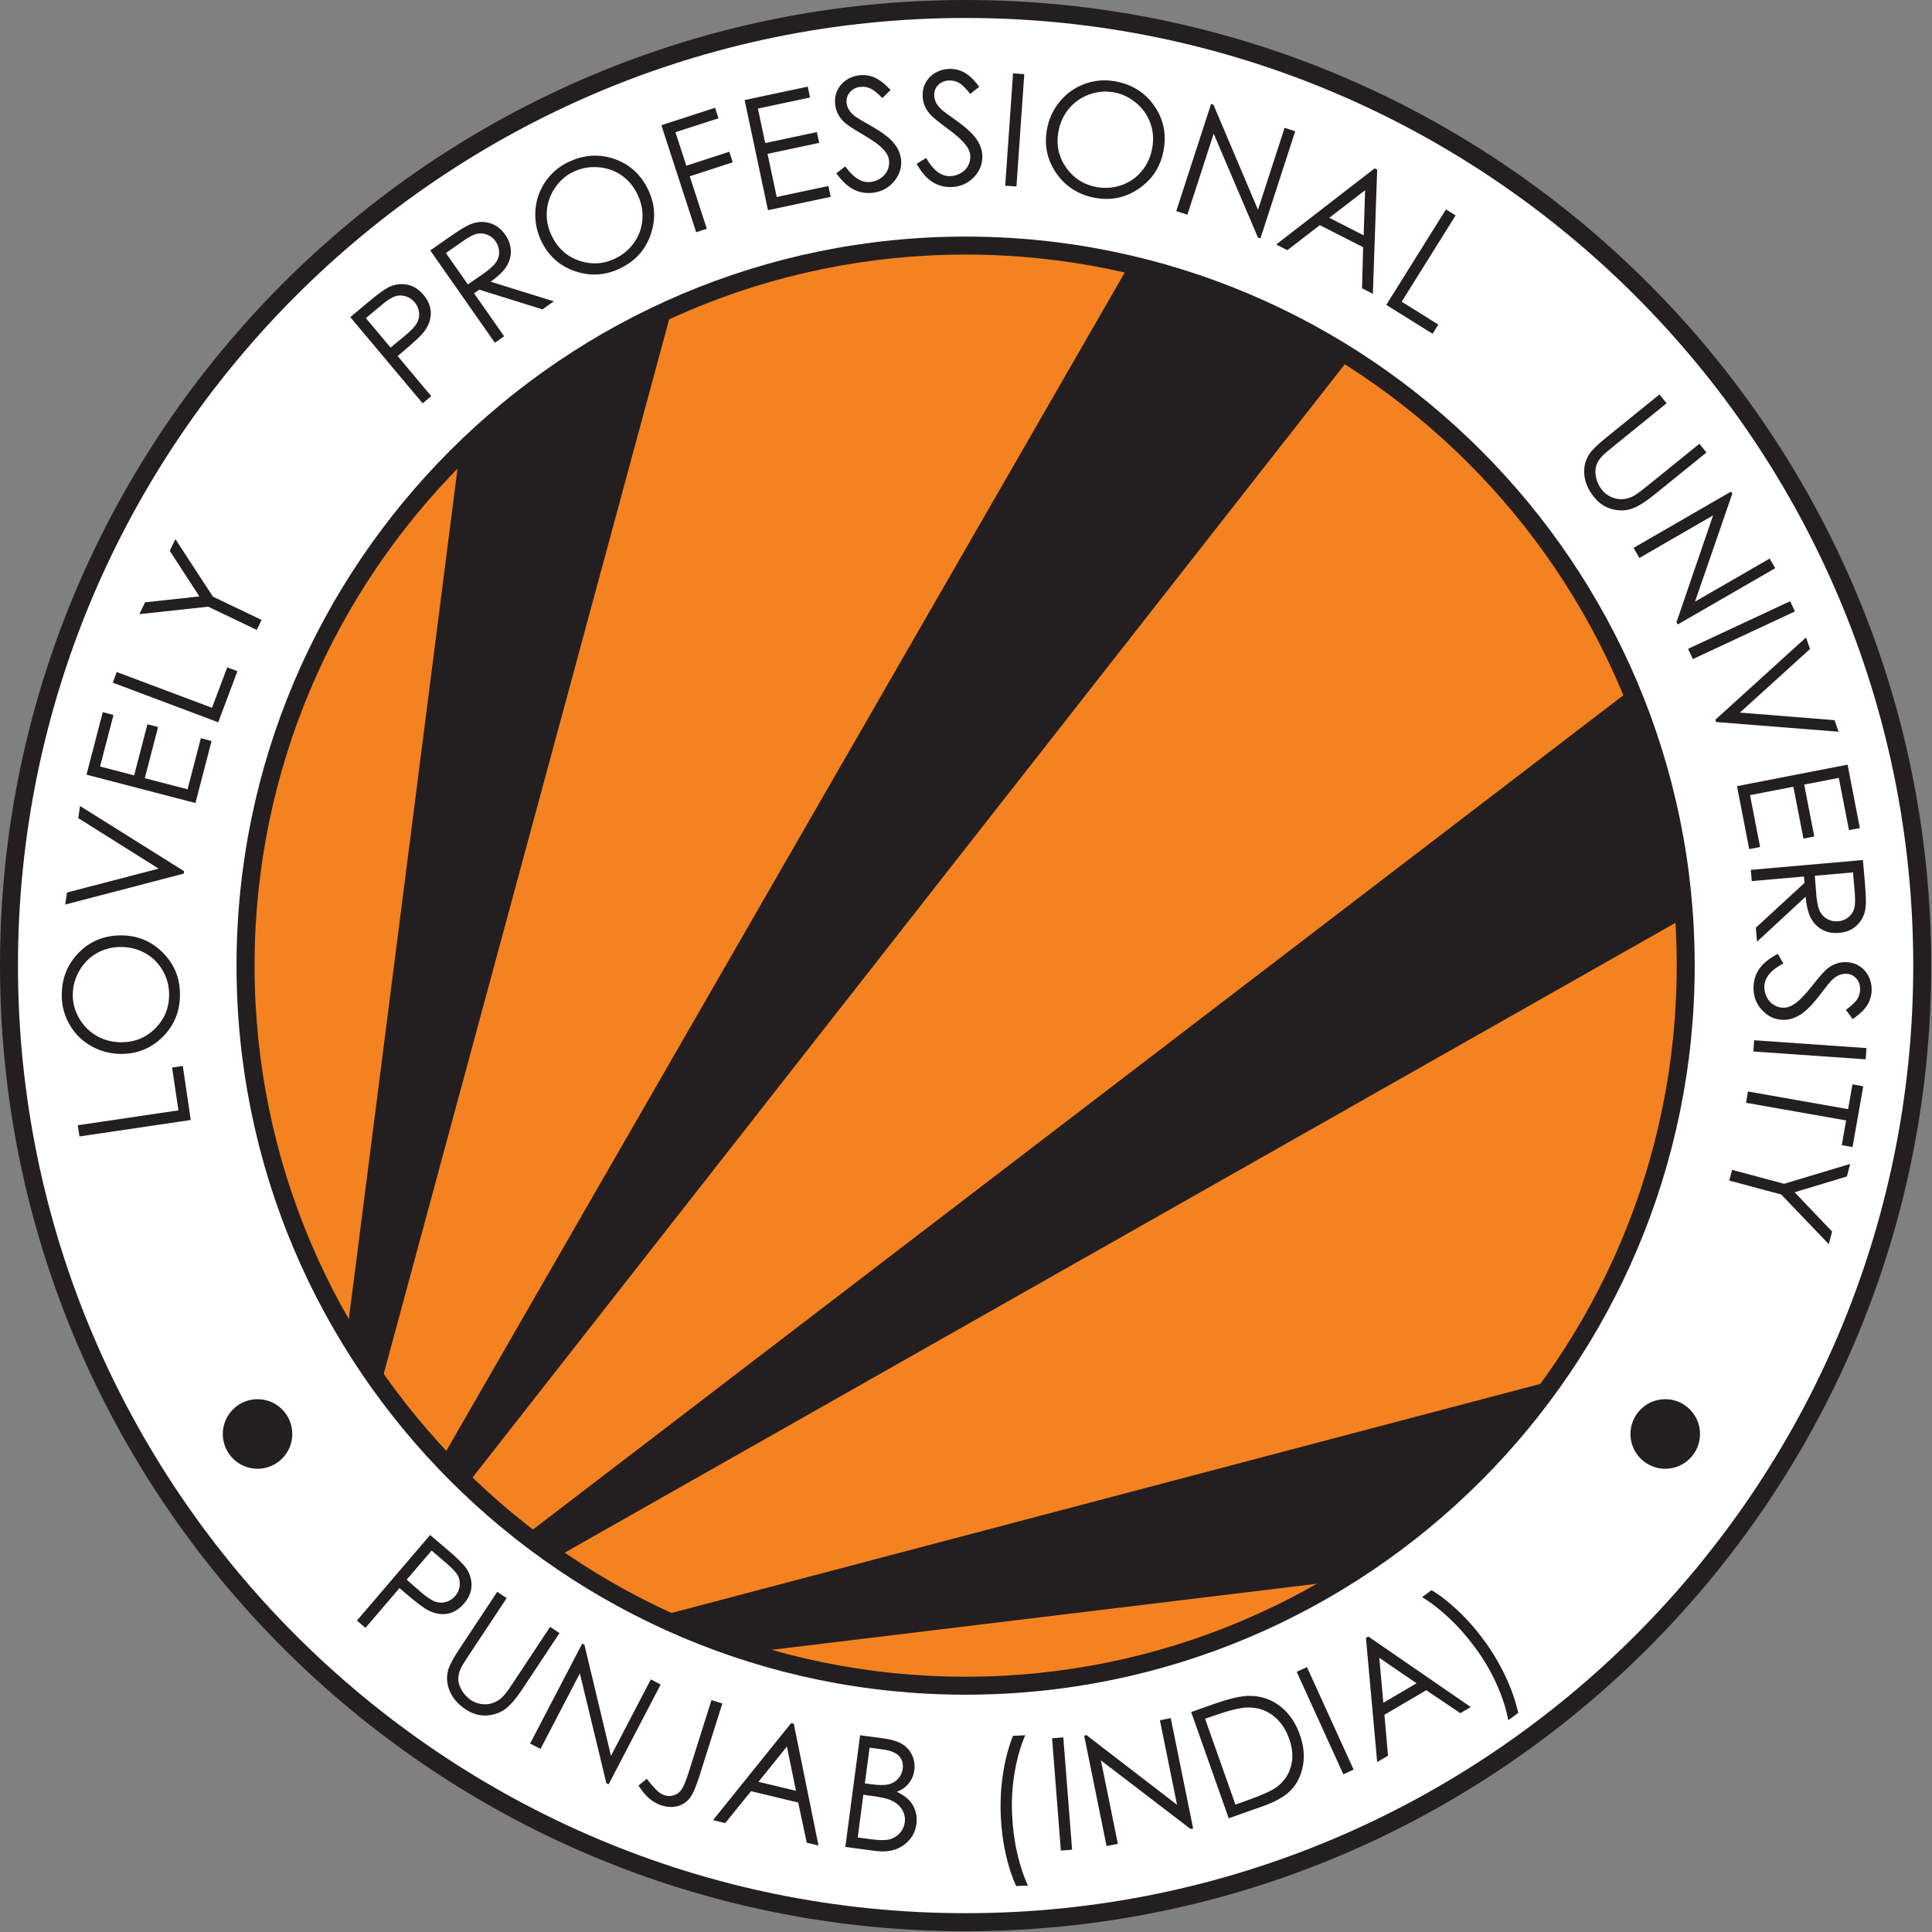 <svg width="301" height="301" viewBox="0 0 301 301" fill="none" xmlns="http://www.w3.org/2000/svg">
<rect x="0" y="0" width="301" height="301" fill="#808080" stroke="none"/>
<g clip-path="url(#clip0_3016_25077)">
<path fill-rule="evenodd" clip-rule="evenodd" d="M150.44 1.4C232.74 1.4 299.48 68.14 299.48 150.44C299.48 232.74 232.74 299.48 150.44 299.48C68.14 299.48 1.4 232.74 1.4 150.44C1.4 68.14 68.14 1.4 150.44 1.4Z" fill="white"/>
<path d="M150.44 300.88C67.49 300.88 0 233.39 0 150.44C0 67.49 67.49 0 150.44 0C233.39 0 300.88 67.49 300.88 150.44C300.88 233.39 233.39 300.88 150.44 300.88ZM150.44 2.8C69.03 2.8 2.8 69.03 2.8 150.44C2.8 231.85 69.03 298.07 150.44 298.07C231.85 298.07 298.08 231.84 298.08 150.44C298.08 69.04 231.85 2.8 150.44 2.8Z" fill="#231F20"/>
<path fill-rule="evenodd" clip-rule="evenodd" d="M150.44 35.09C214.13 35.09 265.78 86.74 265.78 150.43C265.78 214.12 214.13 265.77 150.44 265.77C86.75 265.77 35.1 214.12 35.1 150.43C35.1 86.74 86.75 35.09 150.44 35.09Z" fill="white"/>
<path fill-rule="evenodd" clip-rule="evenodd" d="M150.44 38.24C212.39 38.24 262.63 88.48 262.63 150.42C262.63 212.36 212.39 262.61 150.44 262.61C88.49 262.61 38.26 212.37 38.26 150.42C38.26 88.47 88.5 38.24 150.44 38.24Z" fill="#231F20"/>
<path fill-rule="evenodd" clip-rule="evenodd" d="M71.58 70.65L54.05 207.83C44.02 191.04 38.26 171.4 38.26 150.43C38.26 119.22 51.01 90.99 71.58 70.66V70.65Z" fill="#F58220"/>
<path fill-rule="evenodd" clip-rule="evenodd" d="M59.3 215.83L104.74 47.95C118.7 41.71 134.17 38.24 150.44 38.24C159.23 38.24 167.78 39.25 175.98 41.16L68.79 227.33C65.38 223.71 62.21 219.87 59.3 215.82V215.83Z" fill="#F58220"/>
<path fill-rule="evenodd" clip-rule="evenodd" d="M72.73 231.33L210.41 55.61C229.81 67.91 245.17 85.99 254.08 107.43L81.86 239.19C78.68 236.73 75.64 234.1 72.74 231.32L72.73 231.33Z" fill="#F58220"/>
<path fill-rule="evenodd" clip-rule="evenodd" d="M86.61 242.68L262.38 143.01C262.54 145.46 262.63 147.94 262.63 150.43C262.63 174.48 255.05 196.77 242.16 215.03L102.47 251.86C96.92 249.23 91.61 246.15 86.61 242.68Z" fill="#F58220"/>
<path fill-rule="evenodd" clip-rule="evenodd" d="M116.76 257.46L208.68 246.32C191.7 256.66 171.77 262.61 150.44 262.61C138.7 262.61 127.39 260.8 116.76 257.46Z" fill="#F58220"/>
<path d="M150.44 264.03C87.81 264.03 36.85 213.07 36.85 150.44C36.85 87.81 87.8 36.86 150.44 36.86C213.08 36.86 264.03 87.81 264.03 150.44C264.03 213.07 213.07 264.03 150.44 264.03ZM150.44 39.66C89.35 39.66 39.66 89.36 39.66 150.44C39.66 211.52 89.36 261.23 150.44 261.23C211.52 261.23 261.23 211.53 261.23 150.44C261.23 89.35 211.53 39.66 150.44 39.66Z" fill="#231F20"/>
<path fill-rule="evenodd" clip-rule="evenodd" d="M12.38 177.06L12.12 175.31L27.8 172.99L26.81 166.32L28.48 166.07L29.72 174.49L12.37 177.06H12.38ZM9.62 155.15C9.6 152.5 10.47 150.27 12.23 148.46C14 146.66 16.17 145.75 18.76 145.73C21.33 145.71 23.51 146.58 25.31 148.36C27.11 150.13 28.02 152.3 28.04 154.87C28.06 157.47 27.19 159.67 25.42 161.47C23.65 163.27 21.5 164.18 18.97 164.2C17.29 164.2 15.72 163.82 14.28 163.01C12.83 162.21 11.7 161.11 10.88 159.7C10.05 158.3 9.64 156.78 9.62 155.14V155.15ZM11.34 155.05C11.34 156.35 11.69 157.57 12.38 158.73C13.07 159.89 13.98 160.78 15.14 161.43C16.29 162.07 17.57 162.39 18.97 162.38C21.06 162.36 22.81 161.63 24.24 160.18C25.66 158.72 26.36 156.98 26.35 154.94C26.34 153.58 26.01 152.33 25.33 151.17C24.66 150.02 23.75 149.12 22.6 148.49C21.45 147.85 20.17 147.53 18.78 147.54C17.39 147.54 16.13 147.89 15.01 148.54C13.89 149.2 13 150.11 12.33 151.29C11.66 152.47 11.33 153.72 11.34 155.04V155.05ZM10.16 140.93L10.44 139.05L24.71 135.33L12.19 127.46L12.47 125.57L28.68 135.73L28.62 136.11L10.15 140.93H10.16ZM13.48 120.68L16.01 110.95L17.68 111.39L15.59 119.42L20.9 120.8L22.97 112.84L24.63 113.27L22.56 121.24L29.22 122.97L31.29 115.01L32.96 115.45L30.45 125.11L13.47 120.69L13.48 120.68ZM17.58 106.36L34 112.53L36.99 104.57L35.4 103.97L33.03 110.27L18.19 104.7L17.57 106.35L17.58 106.36ZM21.72 95.67L22.6 93.84L31.06 92.92L26.45 85.82L27.32 83.99L33.18 92.96L40.75 96.58L40 98.14L32.44 94.52L21.73 95.68L21.72 95.67Z" fill="#231F20"/>
<path fill-rule="evenodd" clip-rule="evenodd" d="M54.58 49.4L57.26 47.16C58.8 45.87 59.89 45.07 60.53 44.75C61.46 44.3 62.41 44.16 63.39 44.34C64.37 44.52 65.23 45.05 65.98 45.94C66.73 46.83 67.11 47.77 67.12 48.75C67.13 49.73 66.81 50.67 66.14 51.58C65.66 52.24 64.58 53.26 62.91 54.66L61.95 55.47L67.19 61.72L65.85 62.84L54.57 49.4H54.58ZM57.02 49.58L60.85 54.15L63.15 52.26C64.07 51.49 64.67 50.85 64.96 50.32C65.25 49.8 65.36 49.24 65.29 48.66C65.22 48.08 64.99 47.56 64.6 47.09C64.22 46.64 63.75 46.33 63.19 46.16C62.63 45.99 62.08 45.99 61.55 46.17C61.02 46.34 60.3 46.81 59.39 47.57L57.01 49.56L57.02 49.58ZM67.04 39.03L77.1 53.4L78.54 52.39L73.86 45.7L74.68 45.13L84.51 48.2L86.29 46.95L76.44 43.89C77.64 43.04 78.47 42.23 78.95 41.44C79.42 40.65 79.63 39.84 79.59 38.99C79.54 38.14 79.24 37.32 78.7 36.55C78.04 35.61 77.22 35.01 76.24 34.74C75.26 34.47 74.27 34.54 73.28 34.94C72.62 35.21 71.49 35.9 69.9 37.01L67.04 39.01V39.03ZM69.46 39.43L71.99 37.66C72.97 36.97 73.74 36.56 74.28 36.43C74.82 36.3 75.36 36.35 75.9 36.56C76.44 36.77 76.88 37.12 77.21 37.6C77.56 38.1 77.74 38.63 77.76 39.21C77.79 39.79 77.63 40.33 77.3 40.84C76.97 41.34 76.32 41.93 75.37 42.6L72.89 44.31L69.47 39.42L69.46 39.43ZM88.35 25.35C90.72 24.15 93.1 23.93 95.5 24.69C97.9 25.46 99.69 27 100.86 29.31C102.03 31.6 102.22 33.94 101.44 36.35C100.66 38.76 99.13 40.54 96.84 41.7C94.53 42.88 92.17 43.09 89.76 42.31C87.36 41.54 85.58 40.02 84.44 37.77C83.68 36.27 83.33 34.69 83.4 33.04C83.47 31.39 83.95 29.88 84.83 28.51C85.71 27.15 86.89 26.09 88.34 25.35H88.35ZM89.2 26.84C90.38 26.24 91.65 25.97 93 26.04C94.35 26.11 95.57 26.49 96.66 27.2C97.75 27.91 98.61 28.88 99.24 30.12C99.87 31.37 100.16 32.65 100.1 33.96C100.05 35.27 99.65 36.48 98.92 37.6C98.19 38.72 97.22 39.58 96 40.2C94.19 41.12 92.31 41.28 90.37 40.66C88.43 40.03 87 38.79 86.05 36.93C85.41 35.68 85.12 34.4 85.18 33.08C85.24 31.77 85.64 30.54 86.37 29.41C87.1 28.28 88.03 27.42 89.19 26.83L89.2 26.84ZM103.04 19.51L111.4 16.79L111.94 18.43L105.23 20.6L106.93 25.82L113.63 23.64L114.16 25.29L107.46 27.47L110.12 35.64L108.46 36.18L103.04 19.5V19.51ZM116 15.59L125.84 13.5L126.2 15.19L118.08 16.92L119.22 22.29L127.27 20.58L127.63 22.26L119.58 23.97L121.01 30.69L129.06 28.98L129.42 30.67L119.65 32.75L116.01 15.59H116ZM130.32 26.98L131.69 25.92C132.97 27.71 134.29 28.52 135.65 28.35C136.23 28.28 136.77 28.08 137.24 27.74C137.72 27.4 138.07 26.99 138.28 26.5C138.5 26.01 138.57 25.51 138.51 24.99C138.44 24.4 138.17 23.86 137.7 23.35C137.06 22.64 135.95 21.83 134.38 20.93C132.79 20.01 131.79 19.33 131.37 18.88C130.65 18.14 130.24 17.28 130.12 16.33C130.03 15.57 130.12 14.86 130.41 14.19C130.7 13.52 131.15 12.97 131.76 12.53C132.38 12.09 133.07 11.82 133.84 11.73C134.66 11.63 135.45 11.73 136.21 12.06C136.97 12.37 137.83 13.03 138.75 14.02L137.47 15.28C136.71 14.49 136.08 13.99 135.58 13.77C135.09 13.55 134.57 13.47 134.03 13.54C133.33 13.62 132.78 13.91 132.38 14.4C131.99 14.88 131.83 15.43 131.9 16.05C131.95 16.43 132.07 16.79 132.27 17.12C132.48 17.46 132.81 17.81 133.28 18.17C133.54 18.36 134.36 18.86 135.74 19.64C137.39 20.57 138.54 21.43 139.21 22.23C139.87 23.03 140.26 23.87 140.37 24.74C140.53 26 140.18 27.16 139.34 28.21C138.49 29.25 137.38 29.86 136.01 30.03C134.95 30.16 133.96 30 133.03 29.54C132.1 29.08 131.19 28.23 130.3 27L130.32 26.98ZM142.82 25.52L144.29 24.61C145.37 26.52 146.6 27.46 147.98 27.44C148.57 27.44 149.11 27.29 149.63 27C150.14 26.72 150.53 26.35 150.79 25.88C151.05 25.41 151.18 24.92 151.17 24.41C151.17 23.82 150.95 23.25 150.54 22.69C149.98 21.92 148.96 21 147.49 19.93C146.01 18.85 145.08 18.07 144.72 17.58C144.08 16.77 143.76 15.88 143.74 14.92C143.73 14.15 143.89 13.45 144.25 12.82C144.61 12.19 145.11 11.68 145.77 11.31C146.43 10.94 147.15 10.75 147.92 10.73C148.75 10.72 149.53 10.9 150.25 11.3C150.98 11.69 151.75 12.44 152.57 13.52L151.16 14.63C150.48 13.77 149.91 13.2 149.44 12.93C148.97 12.66 148.46 12.52 147.92 12.54C147.21 12.55 146.64 12.78 146.19 13.22C145.75 13.65 145.54 14.18 145.55 14.81C145.55 15.19 145.64 15.56 145.8 15.92C145.97 16.27 146.26 16.66 146.69 17.07C146.92 17.29 147.69 17.86 148.99 18.78C150.53 19.88 151.59 20.85 152.16 21.72C152.74 22.59 153.04 23.46 153.05 24.34C153.07 25.61 152.6 26.72 151.66 27.68C150.71 28.63 149.55 29.12 148.16 29.14C147.09 29.16 146.13 28.9 145.25 28.34C144.37 27.78 143.56 26.85 142.8 25.52H142.82ZM157.83 11.43L159.58 11.55L158.36 29.05L156.61 28.93L157.83 11.43ZM173.7 12.66C176.31 13.12 178.34 14.38 179.8 16.44C181.25 18.49 181.75 20.8 181.3 23.35C180.85 25.88 179.6 27.87 177.53 29.32C175.46 30.78 173.16 31.28 170.64 30.83C168.08 30.37 166.08 29.12 164.62 27.06C163.17 25 162.67 22.72 163.1 20.22C163.39 18.56 164.06 17.09 165.12 15.82C166.17 14.54 167.46 13.63 168.99 13.07C170.52 12.51 172.09 12.38 173.7 12.66ZM173.48 14.37C172.2 14.15 170.94 14.27 169.67 14.73C168.41 15.19 167.36 15.93 166.52 16.95C165.68 17.96 165.14 19.16 164.89 20.54C164.53 22.59 164.93 24.45 166.11 26.12C167.28 27.78 168.87 28.79 170.88 29.15C172.22 29.39 173.52 29.28 174.77 28.83C176.02 28.38 177.07 27.65 177.9 26.63C178.74 25.62 179.28 24.42 179.52 23.04C179.76 21.67 179.66 20.37 179.21 19.15C178.77 17.93 178.03 16.89 176.99 16.02C175.95 15.15 174.78 14.6 173.48 14.37ZM183.26 32.88L188.68 16.19L189.05 16.31L195.99 32.68L200.14 19.91L201.79 20.45L196.37 37.14L195.99 37.02L189.09 20.83L184.99 33.45L183.27 32.89L183.26 32.88ZM214.56 26.42L214.18 26.22L198.83 38.09L200.57 38.98L205.63 35.08L212.37 38.51L212.2 44.91L213.89 45.77L214.56 26.42ZM212.68 29.64L212.45 36.66L207.1 33.93L212.68 29.64ZM225.28 32.63L226.78 33.56L218.38 47L224.09 50.57L223.19 52L215.98 47.5L225.28 32.62V32.63Z" fill="#231F20"/>
<path fill-rule="evenodd" clip-rule="evenodd" d="M258.55 61.46L259.65 62.83L251.42 69.5C250.44 70.29 249.85 70.8 249.64 71.03C249.16 71.53 248.84 72.06 248.67 72.6C248.51 73.14 248.52 73.76 248.68 74.47C248.85 75.18 249.15 75.79 249.57 76.31C249.93 76.77 250.38 77.12 250.91 77.38C251.44 77.64 251.98 77.77 252.55 77.78C253.11 77.78 253.69 77.65 254.28 77.39C254.71 77.2 255.45 76.67 256.53 75.8L264.76 69.14L265.86 70.5L257.63 77.16C256.41 78.15 255.33 78.83 254.39 79.19C253.44 79.57 252.4 79.62 251.27 79.35C250.14 79.09 249.16 78.45 248.34 77.43C247.45 76.33 246.94 75.17 246.83 73.96C246.72 72.75 246.99 71.67 247.64 70.7C248.03 70.1 248.93 69.24 250.31 68.12L258.54 61.45L258.55 61.46ZM254.5 85.36L255.41 86.93L266.89 80.3L261.19 96.95L261.39 97.29L276.58 88.52L275.71 87.02L264.08 93.73L269.88 76.92L269.69 76.59L254.5 85.36ZM278.9 93.67L279.64 95.26L263.74 102.68L263 101.09L278.9 93.67ZM281.39 99.3L267.25 112.13L267.37 112.49L286.44 114L285.82 112.2L271.07 111.02L282 101.11L281.37 99.3H281.39ZM287.85 119.14L289.76 129.01L288.07 129.34L286.48 121.19L281.09 122.24L282.66 130.32L280.97 130.65L279.4 122.57L272.65 123.88L274.22 131.96L272.52 132.29L270.62 122.48L287.84 119.13L287.85 119.14ZM290.24 134.01L290.54 137.49C290.71 139.43 290.74 140.75 290.65 141.46C290.5 142.52 290.07 143.4 289.34 144.12C288.62 144.84 287.68 145.24 286.54 145.34C285.59 145.42 284.74 145.28 283.98 144.89C283.22 144.5 282.62 143.91 282.17 143.11C281.73 142.31 281.44 141.18 281.31 139.71L273.74 146.71L273.55 144.54L281.13 137.56L281.05 136.56L272.92 137.27L272.77 135.52L290.25 133.99L290.24 134.01ZM288.68 135.92L282.74 136.44L282.98 139.44C283.08 140.6 283.26 141.46 283.54 141.99C283.81 142.53 284.21 142.94 284.72 143.2C285.23 143.47 285.79 143.58 286.39 143.53C286.98 143.48 287.5 143.28 287.95 142.92C288.4 142.56 288.71 142.11 288.87 141.58C289.03 141.04 289.06 140.18 288.96 138.98L288.69 135.91L288.68 135.92ZM276.98 148.6L277.84 150.11C275.89 151.12 274.91 152.32 274.88 153.7C274.87 154.29 274.99 154.84 275.26 155.36C275.53 155.88 275.89 156.28 276.35 156.56C276.81 156.84 277.29 156.99 277.81 157C278.4 157.01 278.98 156.82 279.55 156.43C280.34 155.9 281.3 154.91 282.42 153.47C283.55 152.03 284.37 151.13 284.86 150.78C285.69 150.18 286.6 149.88 287.56 149.9C288.33 149.91 289.02 150.1 289.64 150.48C290.26 150.86 290.74 151.38 291.1 152.05C291.44 152.72 291.61 153.45 291.6 154.23C291.59 155.06 291.37 155.83 290.95 156.54C290.53 157.25 289.75 158 288.65 158.78L287.59 157.33C288.47 156.68 289.06 156.13 289.35 155.67C289.64 155.21 289.79 154.71 289.8 154.16C289.81 153.45 289.6 152.87 289.18 152.41C288.76 151.96 288.24 151.72 287.61 151.71C287.23 151.71 286.86 151.77 286.49 151.93C286.13 152.08 285.74 152.37 285.31 152.78C285.09 153.01 284.48 153.75 283.52 155.02C282.37 156.52 281.36 157.54 280.47 158.09C279.58 158.64 278.7 158.91 277.82 158.89C276.55 158.87 275.45 158.37 274.53 157.38C273.61 156.4 273.17 155.22 273.19 153.83C273.21 152.76 273.51 151.8 274.09 150.95C274.68 150.09 275.64 149.31 276.99 148.6H276.98ZM290.79 163.29L290.67 165.04L273.17 163.82L273.29 162.07L290.79 163.29ZM288.61 168.94L290.29 169.24L288.62 178.71L286.94 178.41L287.62 174.56L272.02 171.81L272.33 170.05L287.93 172.8L288.61 168.94ZM288.26 181.33L287.74 183.29L279.6 185.75L285.44 191.88L284.92 193.84L277.51 186.1L269.41 183.93L269.86 182.26L277.96 184.43L288.27 181.33H288.26Z" fill="#231F20"/>
<path fill-rule="evenodd" clip-rule="evenodd" d="M67.01 239.14L69.67 241.41C71.19 242.71 72.16 243.66 72.58 244.25C73.18 245.09 73.47 246 73.46 247C73.44 248 73.06 248.94 72.3 249.82C71.54 250.71 70.68 251.24 69.71 251.41C68.75 251.59 67.76 251.41 66.76 250.91C66.03 250.54 64.84 249.65 63.19 248.23L62.24 247.42L56.94 253.62L55.61 252.48L67.02 239.14H67.01ZM67.24 241.58L63.36 246.11L65.6 248.07C66.51 248.85 67.25 249.34 67.81 249.53C68.38 249.73 68.94 249.74 69.5 249.58C70.06 249.42 70.54 249.1 70.93 248.64C71.31 248.19 71.54 247.68 71.62 247.1C71.69 246.52 71.6 245.98 71.34 245.49C71.08 244.99 70.5 244.36 69.6 243.59L67.24 241.57V241.58ZM77.47 248L71.62 256.83C70.64 258.31 70.05 259.4 69.85 260.09C69.52 261.21 69.59 262.33 70.06 263.45C70.53 264.57 71.35 265.52 72.54 266.31C73.62 267.03 74.75 267.35 75.91 267.26C77.07 267.17 78.05 266.8 78.84 266.17C79.63 265.53 80.46 264.56 81.32 263.26L87.17 254.43L85.71 253.46L79.86 262.29C79.1 263.44 78.54 264.17 78.19 264.48C77.71 264.9 77.2 265.2 76.66 265.36C76.12 265.53 75.55 265.57 74.97 265.48C74.39 265.39 73.86 265.19 73.37 264.87C72.82 264.5 72.34 264.01 71.97 263.38C71.6 262.75 71.4 262.16 71.4 261.59C71.4 261.03 71.54 260.43 71.85 259.81C71.98 259.53 72.39 258.86 73.09 257.81L78.94 248.98L77.48 248.01L77.47 248ZM82.6 271.62L90.71 256.06L91.05 256.24L95.19 273.55L101.4 261.64L102.93 262.44L94.82 278L94.47 277.82L90.34 260.71L84.21 272.48L82.6 271.64V271.62ZM110.85 264.86L107.3 276.1C106.87 277.47 106.5 278.37 106.19 278.8C105.88 279.23 105.49 279.52 105.01 279.69C104.53 279.85 104.05 279.86 103.57 279.71C103.2 279.6 102.86 279.4 102.53 279.11C102.03 278.68 101.45 278.02 100.77 277.13L99.47 278.18C100.06 279.09 100.64 279.78 101.21 280.25C101.78 280.72 102.41 281.06 103.08 281.28C103.98 281.56 104.8 281.6 105.56 281.39C106.32 281.18 106.94 280.78 107.42 280.19C107.91 279.6 108.42 278.43 108.97 276.7L112.54 265.4L110.86 264.87L110.85 264.86ZM123.67 268.55L127.52 287.53L125.69 287.09L124.36 280.83L117.01 279.06L112.99 284.03L111.09 283.57L123.26 268.45L123.67 268.55ZM122.59 272.12L118.17 277.6L124.01 279L122.6 272.12H122.59ZM134 270.35L137.43 270.8C138.81 270.98 139.85 271.29 140.54 271.71C141.24 272.13 141.76 272.72 142.1 273.45C142.44 274.19 142.56 274.96 142.45 275.79C142.35 276.56 142.06 277.24 141.6 277.83C141.14 278.41 140.51 278.86 139.73 279.15C140.59 279.58 141.25 280.03 141.68 280.51C142.12 280.99 142.43 281.54 142.62 282.17C142.81 282.79 142.87 283.45 142.78 284.13C142.6 285.52 141.93 286.64 140.78 287.47C139.63 288.3 138.2 288.6 136.48 288.38L131.7 287.75L134 270.35ZM135.48 272.28L134.74 277.85L135.73 277.98C136.94 278.14 137.84 278.14 138.44 278C139.04 277.85 139.53 277.55 139.93 277.11C140.33 276.67 140.56 276.15 140.64 275.56C140.74 274.76 140.55 274.1 140.06 273.58C139.56 273.05 138.71 272.71 137.49 272.55L135.48 272.28ZM134.51 279.6L133.63 286.27L135.78 286.56C137.05 286.73 138 286.72 138.62 286.56C139.24 286.39 139.77 286.06 140.2 285.58C140.63 285.1 140.88 284.55 140.96 283.94C141.06 283.17 140.9 282.46 140.47 281.82C140.04 281.18 139.4 280.69 138.55 280.37C137.98 280.15 136.95 279.94 135.49 279.75L134.51 279.62V279.6ZM157.8 270.44L159.73 270.35C159.02 271.98 158.47 273.87 158.1 276.02C157.72 278.17 157.58 280.38 157.68 282.64C157.77 284.74 158.03 286.76 158.47 288.68C158.91 290.62 159.47 292.31 160.15 293.76L158.32 293.84C157.67 292.45 157.13 290.81 156.7 288.91C156.27 287.01 156.01 285.02 155.92 282.95C155.82 280.72 155.93 278.53 156.26 276.4C156.58 274.26 157.1 272.28 157.81 270.44H157.8ZM163.91 270.82L165.66 270.68L167.03 288.18L165.28 288.32L163.91 270.82ZM172.4 287.61L168.91 270.41L169.28 270.33L183.38 281.18L180.71 268.02L182.4 267.68L185.89 284.88L185.5 284.96L171.52 274.26L174.16 287.26L172.38 287.62L172.4 287.61ZM191.44 283.28L196.71 281.42C198.77 280.69 200.27 279.83 201.2 278.82C202.13 277.81 202.73 276.55 203 275.04C203.27 273.53 203.11 271.94 202.52 270.28C201.84 268.36 200.81 266.87 199.41 265.8C198.02 264.73 196.41 264.2 194.61 264.21C193.35 264.21 191.49 264.64 189.01 265.52L185.58 266.73L191.43 283.28H191.44ZM192.48 281.16L187.75 267.78L188.92 267.37C191.3 266.53 193.06 266.08 194.2 266.03C195.73 265.96 197.08 266.36 198.25 267.22C199.42 268.08 200.29 269.31 200.85 270.9C201.39 272.42 201.49 273.84 201.14 275.14C200.8 276.44 200.08 277.52 198.98 278.36C198.19 278.96 196.66 279.66 194.38 280.47L192.47 281.15L192.48 281.16ZM202.02 260.46L203.62 259.73L210.89 275.7L209.29 276.43L202.02 260.46ZM213.19 254.97L229.14 265.95L227.52 266.91L222.21 263.33L215.69 267.16L216.25 273.53L214.56 274.52L212.81 255.19L213.18 254.97H213.19ZM214.89 258.28L215.52 265.29L220.69 262.25L214.89 258.28ZM236.54 266.85C236.1 264.93 235.42 262.99 234.49 261.05C233.56 259.1 232.44 257.23 231.12 255.44C229.89 253.77 228.56 252.27 227.14 250.93C225.72 249.59 224.35 248.53 223.03 247.74L221.55 248.83C222.93 249.65 224.34 250.74 225.78 252.1C227.22 253.46 228.57 254.98 229.81 256.67C231.16 258.5 232.28 260.4 233.17 262.39C234.06 264.38 234.67 266.25 234.98 268.01L236.54 266.86V266.85Z" fill="#231F20"/>
<path fill-rule="evenodd" clip-rule="evenodd" d="M40.13 218.37C42.91 218.37 45.17 220.63 45.17 223.41C45.17 226.19 42.91 228.45 40.13 228.45C37.35 228.45 35.09 226.19 35.09 223.41C35.09 220.63 37.35 218.37 40.13 218.37Z" fill="#231F20"/>
<path d="M40.13 228.83C37.14 228.83 34.71 226.4 34.71 223.41C34.71 220.42 37.14 217.99 40.13 217.99C43.12 217.99 45.54 220.42 45.54 223.41C45.54 226.4 43.11 228.83 40.13 228.83ZM40.13 218.74C37.56 218.74 35.46 220.83 35.46 223.41C35.46 225.99 37.55 228.08 40.13 228.08C42.71 228.08 44.8 225.99 44.8 223.41C44.8 220.83 42.71 218.74 40.13 218.74Z" fill="#231F20"/>
<path fill-rule="evenodd" clip-rule="evenodd" d="M259.439 218.37C262.219 218.37 264.479 220.63 264.479 223.41C264.479 226.19 262.219 228.45 259.439 228.45C256.659 228.45 254.399 226.19 254.399 223.41C254.399 220.63 256.659 218.37 259.439 218.37Z" fill="#231F20"/>
<path d="M259.44 228.83C256.45 228.83 254.02 226.4 254.02 223.41C254.02 220.42 256.45 217.99 259.44 217.99C262.43 217.99 264.86 220.42 264.86 223.41C264.86 226.4 262.43 228.83 259.44 228.83ZM259.44 218.74C256.87 218.74 254.77 220.83 254.77 223.41C254.77 225.99 256.86 228.08 259.44 228.08C262.02 228.08 264.11 225.99 264.11 223.41C264.11 220.83 262.02 218.74 259.44 218.74Z" fill="#231F20"/>
</g>
<defs>
<clipPath id="clip0_3016_25077">
<rect width="300.88" height="300.88" fill="white"/>
</clipPath>
</defs>
</svg>
